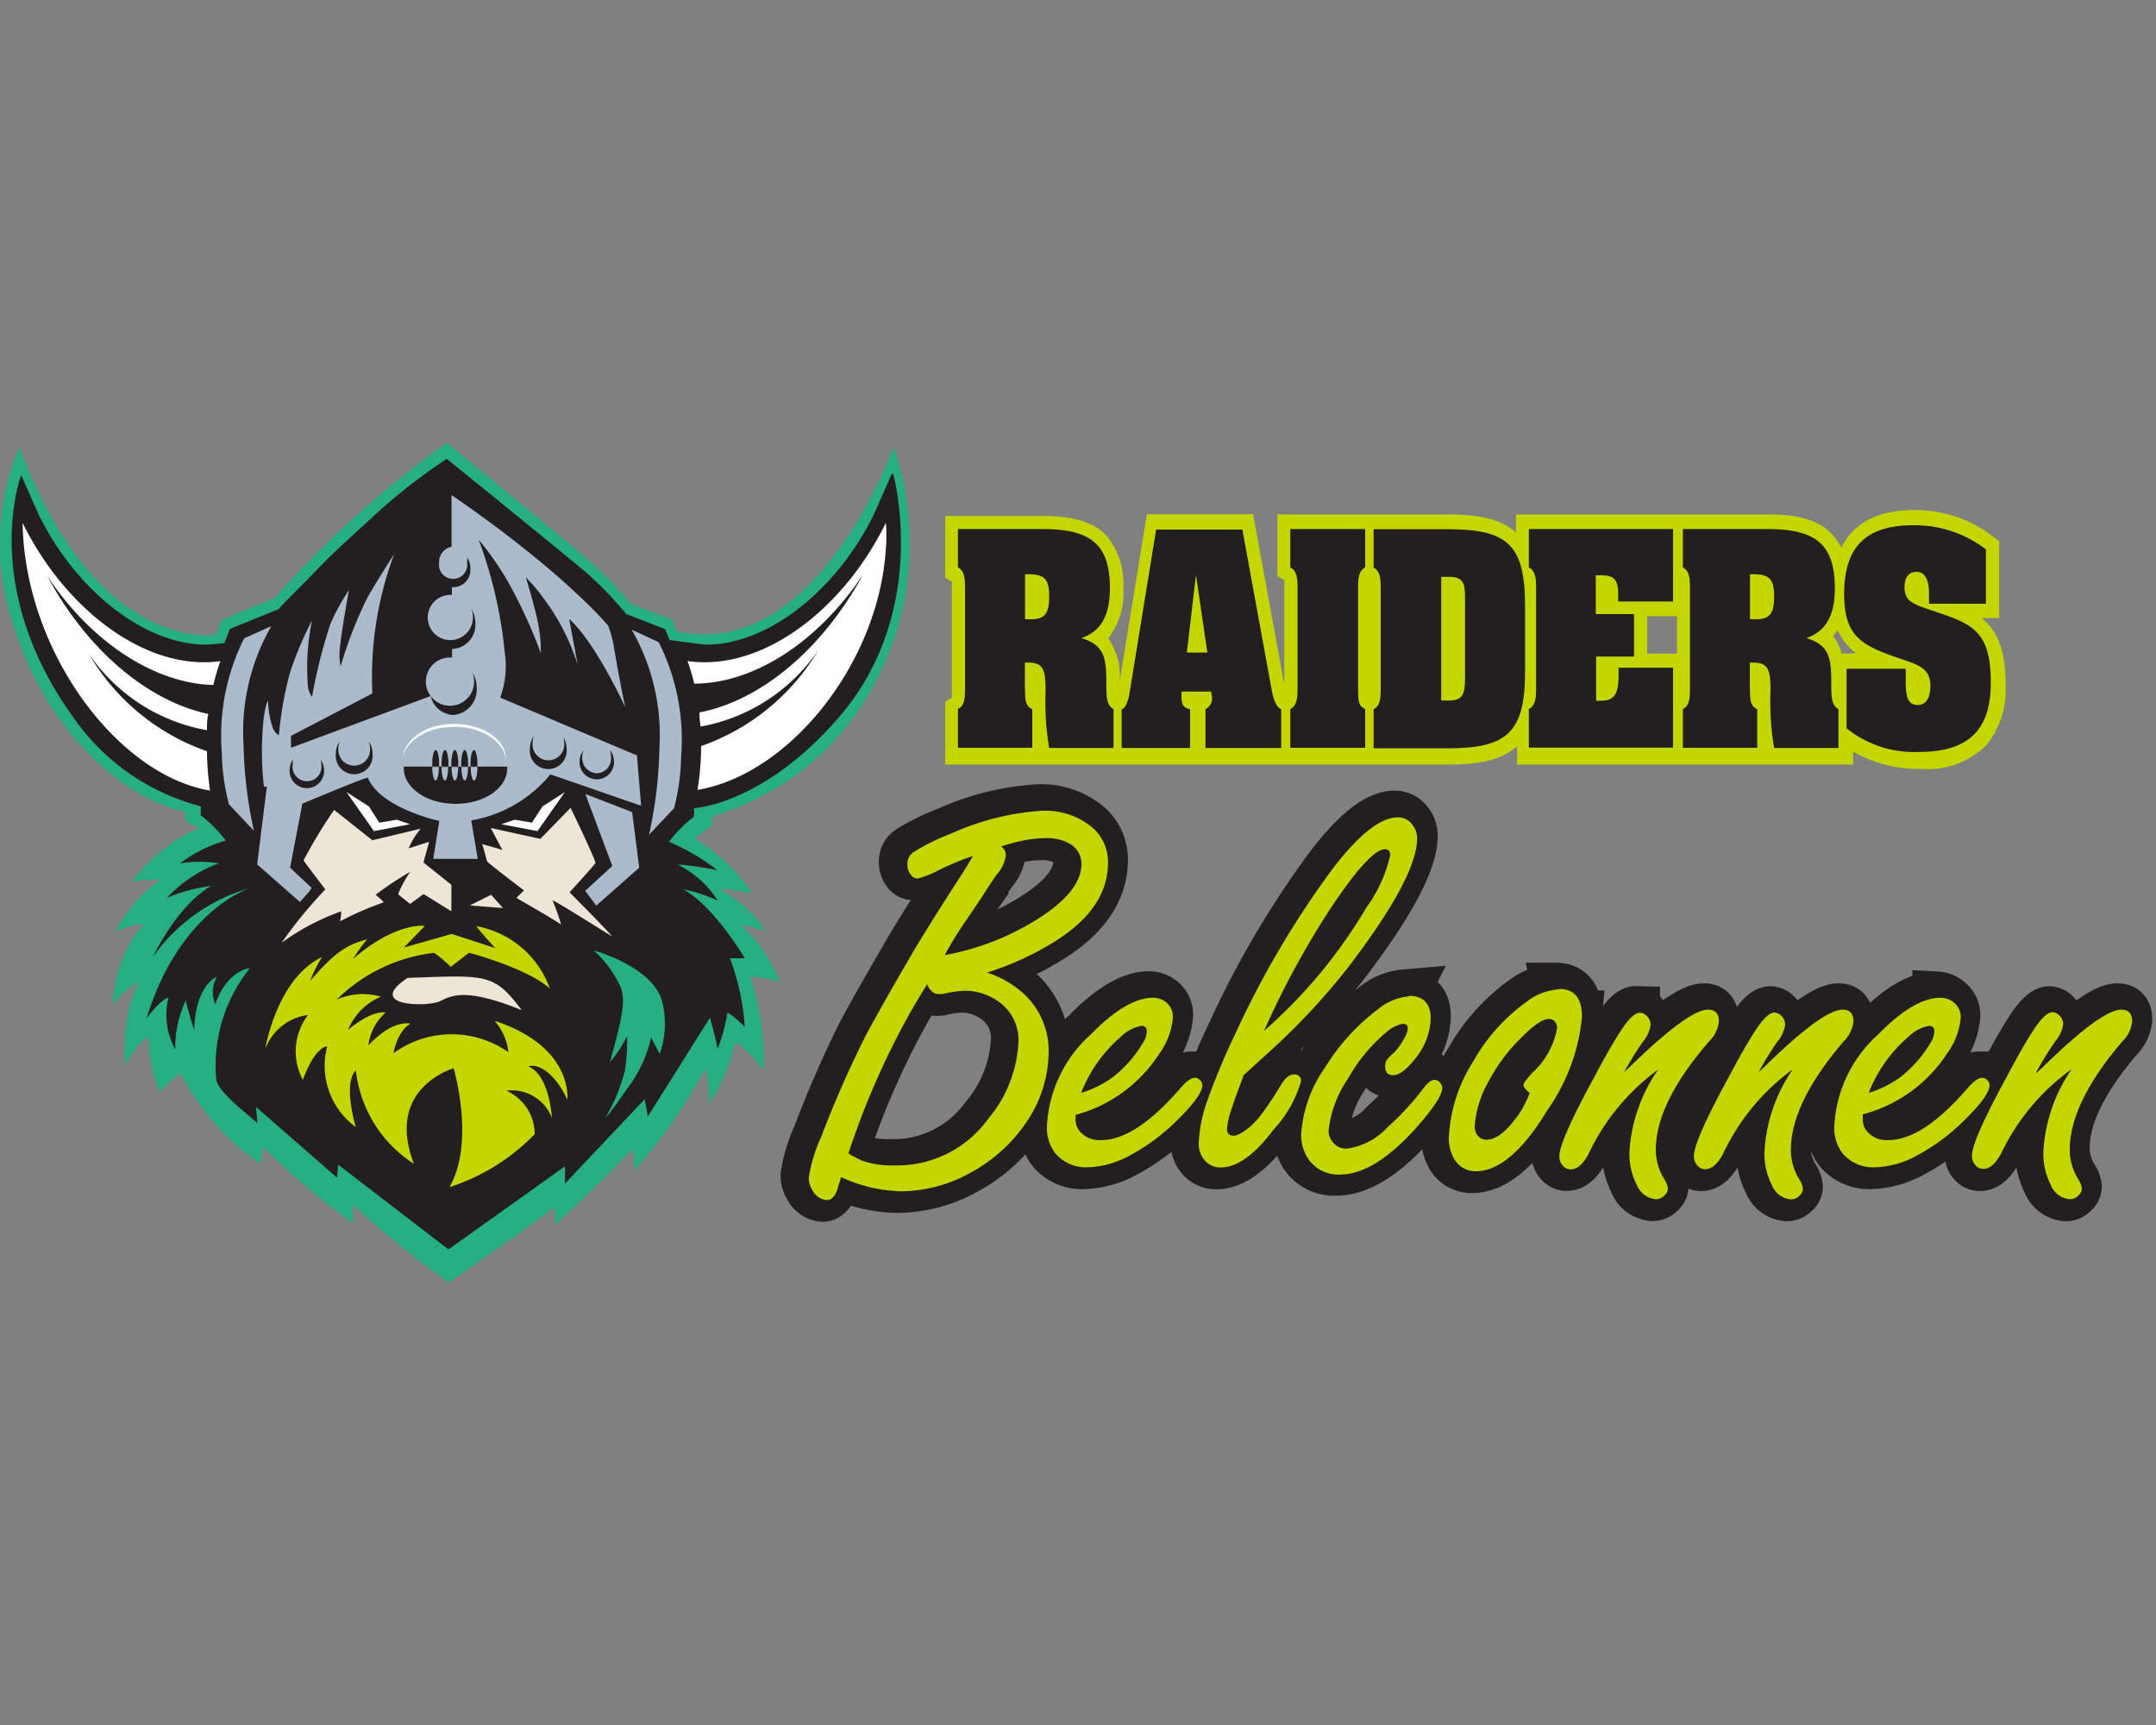 <svg xmlns="http://www.w3.org/2000/svg" xmlns:xlink="http://www.w3.org/1999/xlink" viewBox="0 0 125 100"><rect x="0" y="0" width="125" height="100" fill="#808080" stroke="none"/><defs><style>.cls-1,.cls-10{fill:none;}.cls-2{fill:#00c973;opacity:0;}.cls-3{clip-path:url(#clip-path);}.cls-4{fill:#26af82;}.cls-5{fill:#231f20;}.cls-6{fill:#ede6d6;}.cls-7{fill:#abbbcb;}.cls-8{fill:#c4d600;}.cls-9{fill:#fff;}.cls-10{stroke:#231f20;stroke-width:2.79px;}</style><clipPath id="clip-path"><rect class="cls-1" y="25.65" width="125" height="48.7"/></clipPath></defs><title>raidersbelconnen</title><g id="Layer_2" data-name="Layer 2"><g id="Logos"><rect class="cls-2" width="125" height="100"/><g class="cls-3"><path class="cls-4" d="M25.89,25.65s8.06,6.6,8.91,7.43A23.69,23.69,0,0,1,36.57,35l2.39.91.25.69C47.39,38.4,51.81,25.9,51.81,25.9A17.18,17.18,0,0,1,49.18,42a15.62,15.62,0,0,1-7.89,5.32l0,.51a9.63,9.63,0,0,0-1,.8,10.29,10.29,0,0,1,3.31,3.16,9.49,9.49,0,0,0-1.9-.24A7,7,0,0,1,44.39,54,4.82,4.82,0,0,0,43,53.63a9.67,9.67,0,0,1,2.22,3.28,7.54,7.54,0,0,0-1.72-.28,15.19,15.19,0,0,1,.77,5.43,7.07,7.07,0,0,0-1.63-1.68A10.88,10.88,0,0,1,41.1,64a9,9,0,0,0-.19-2.07,33.22,33.22,0,0,1-4.12,5.93,4.38,4.38,0,0,0-.13-1.24C34.35,69.07,32.17,71,32.17,71a4.72,4.72,0,0,0-.06-1C30,71.63,26,74.35,26,74.35a61.2,61.2,0,0,1-5.53-4.5,6.28,6.28,0,0,0,0,1.07,41.53,41.53,0,0,1-5.21-4.43,6.84,6.84,0,0,0-.13,1,14.09,14.09,0,0,1-4.66-5.28,9.68,9.68,0,0,0-1.2,1.09,8.36,8.36,0,0,1-.66-3.18c-.56.22-1.37,1.65-1.37,1.65-.16-3.58.88-4.88.88-4.88a5.12,5.12,0,0,0-1.62,1.39c.3-3.4,1.9-4.74,1.9-4.74A6.63,6.63,0,0,0,6.67,54,8.87,8.87,0,0,1,9.29,51a5.63,5.63,0,0,0-1.67.15A9.72,9.72,0,0,1,11.54,48l-.81-.41,0-.53C7.07,46.29,2.3,42.16.48,35.23a14.29,14.29,0,0,1,.64-9.3C5.67,38,12.53,36.8,12.53,36.8l.29-.84,3.11-1.31a60.41,60.41,0,0,1,10-9"/><path class="cls-5" d="M51.67,27.54l-1,2.27c-2.18,4.45-6.17,7.56-9.71,7.56-.28,0-2.14-.27-2.14-.27l-.26-.63-2.26-.88A21.13,21.13,0,0,0,34,33.2c-2.6-2.16-8.1-6.6-8.1-6.6a33.14,33.14,0,0,0-4.23,3.31c-2.1,1.93-2.46,2.23-3.76,3.6-1,1-1.78,1.81-1.78,1.81l-2.8,1.14-.32.82s-.79.09-1.07.09c-3.54,0-7.53-3.11-9.71-7.56l-1-2.27S-1.26,34,4.31,41.67a12.94,12.94,0,0,0,7.33,5.07c0,.27,0,.46,0,.53a7.35,7.35,0,0,1,1.45,1.46,8,8,0,0,0-2.65,1.32,7,7,0,0,1,2.24,0,7.73,7.73,0,0,0-3,2,9.66,9.66,0,0,1,2.56-.69c-2,1.16-3.38,4.12-3.38,4.12a10.38,10.38,0,0,1,5.63-4s-4.06,1.26-6,7.57c0,0,.75-1.06,1.28-1.22a4.15,4.15,0,0,0,.39,3A6.4,6.4,0,0,1,10.77,58c0,.08.48,1.78.49,1.7.08-2.64,1.31-3.07,1.31-3.07a1.82,1.82,0,0,0-.09,1.59c.69-2,2.05-2.12,2-2.08a9,9,0,0,0-1.94,6.46c.06.28.29.68,1.31,1.59l1.08.92-.09-.94,4.7,4.1.07-.75L26,72.43l6.76-4.82,0,1,4.62-4.89.18,1L41.16,59s.38,1.32.44,1.82a10.27,10.27,0,0,0,.58-2.12,4.42,4.42,0,0,1,1,.85,13.82,13.82,0,0,0-.86-4l.86,0s-1.76-3-3.57-4a9.09,9.09,0,0,1,2,.66,5.68,5.68,0,0,0-2.31-2.08c.73,0,2.28.31,2.28.31a12.21,12.21,0,0,0-2.8-1.64,8.72,8.72,0,0,1,1.45-1.46,2,2,0,0,0,0-.49s4-.17,8.41-5.27c5.36-6.22,3.14-14.13,3.14-14.13"/></g><path class="cls-6" d="M19.38,46.94a27.91,27.91,0,0,0-1.78,2.94c.08.13,1.26,1.68,1.26,1.68a26.57,26.57,0,0,0-2.53,3.09,13.68,13.68,0,0,1,3.45-1.82,2.74,2.74,0,0,1-.06.58,17.79,17.79,0,0,1,2.5-1.09c.11,0-.44-.45-.44-.45a19.21,19.21,0,0,1,2-1.33,7.31,7.31,0,0,0-.7,1.29c.08.09.7.57.7.57l.78-.57,1.61,1,0-1.54L24.55,50l.33-1.2-1.19.38a4.76,4.76,0,0,1,.7-1.14l-2.8.67-2.21-1.75"/><path class="cls-6" d="M28.45,48l2.88.63,1.75-1.8s1.41,2.9,1.44,3.2c0,.06-1.5,1.7-1.5,1.7s2,2,2.46,2.54c.07.08-3.06-1.93-3.45-2.08a12.73,12.73,0,0,1,.5,1.4c-1-.64-2.2-1.3-2.59-1.54,0,0,.44-.43.44-.43S28.25,50,28.24,49.93c-.08-.27-.26-1-.3-1s.65.16,1.19.35L28.45,48"/><polyline class="cls-7" points="36.65 47.08 37.06 50.3 34.57 52.5 33.93 51.64 35.5 50.2 33.94 46.03 36.65 47.08"/><path class="cls-7" d="M38.23,43.38a12.26,12.26,0,0,0-1.61-6.88l1.57.73a12.52,12.52,0,0,1,1.3,6.62,12.63,12.63,0,0,1-.41,3l-1.45,1.54a25.3,25.3,0,0,0,.6-5"/><polyline class="cls-6" points="27.24 52.49 28.47 51.87 29.16 52.64 27.24 52.49"/><path class="cls-8" d="M24.6,53.67s-1.68-.21-4.13,1.92a9.89,9.89,0,0,1,.82-1.14c-1.17.32-1.87.73-3.31,2.42a8.06,8.06,0,0,1,.69-1.39c-2.64,1.25-3.3,5.36-3.3,5.36a3.05,3.05,0,0,1,2.49-2,3.47,3.47,0,0,0-.3,3.76c.74-2,1.41-1.94,1.41-1.94a4.4,4.4,0,0,0,1.66,4.68s-.77-2.51,0-3.29A7.42,7.42,0,0,0,24,67.47c-1.7-4.41,2.3-5.54,2.3-5.54s1.27,4.26-.24,6.89A12,12,0,0,0,31,65.75a2.76,2.76,0,0,0-1.64-2.52A2.48,2.48,0,0,1,32,64.82s-.12-2.47-1.36-3c.46-.17,1.47.24,2.25,1.93,0,0,.39-3.06-4.21-4.57A3.39,3.39,0,0,1,29.48,61a5.72,5.72,0,0,0-6.67.06s.23-1.32,1-1.72c-1.24-.19-2.45,1.3-2.45,1.25a3,3,0,0,1,1-1.89c-.87-.14-2.18,1-2.18,1a3.56,3.56,0,0,1,1.9-1.92,3.69,3.69,0,0,0-2.56.17,9.62,9.62,0,0,1,5.62-2.71c.14,0,1,.81,1,.81l1.05-.82s3.38.89,4.69,2.08a5.58,5.58,0,0,0-4.25-3.62c-.08,0,1.08,1.27,1.08,1.27l-2.52-.82-2.77.79,1.16-1.2"/><path class="cls-7" d="M14.12,43.18a12.27,12.27,0,0,1,1.61-6.88L14.16,37a12.53,12.53,0,0,0-1.3,6.62,12.61,12.61,0,0,0,.41,3l1.45,1.54a25.31,25.31,0,0,1-.6-5"/><path class="cls-4" d="M34.4,55.09s3.48.94,4,3a5.27,5.27,0,0,1-.15,3l-.5-.94a7.54,7.54,0,0,1-1.36,2.92c-1.25,1.81-1.27,1.69-1.27,1.69a10.27,10.27,0,0,0,1.11-2.7,11.27,11.27,0,0,0,.13-2,7.49,7.49,0,0,1-1,1.52c.82-2.94.86-3.53.66-4.27a6.48,6.48,0,0,0-1.59-2.21"/><path class="cls-6" d="M23.62,56.69c4.56-.16,5-.3,6.63,1.87-3.1-1.26-4-.9-4.72-.53s-4.41.32-1.9-1.34"/><polyline class="cls-9" points="21.39 46.75 21.99 47.69 23 47.52 23.77 47.78 21.68 48.18 20.09 45.92 21.39 46.75"/><polyline class="cls-9" points="31.45 46.75 30.84 47.69 29.84 47.52 29.06 47.78 31.16 48.18 32.75 45.92 31.45 46.75"/><path class="cls-7" d="M36.94,43.8,29,40.44a5.36,5.36,0,0,0,.26-2.66,25.86,25.86,0,0,0-1.51-6.5,18.26,18.26,0,0,1,1.61,2.28,29.59,29.59,0,0,1,2,4.31,8.6,8.6,0,0,0-.22-2c-.19-.88-.65-2.39-.65-2.39a8.67,8.67,0,0,1,1,1.17,12.74,12.74,0,0,1,2,3.88L33,35.88C34.53,37.24,36.25,41,36.25,41s-.4-1.9-.63-3.34a6.77,6.77,0,0,0-.36-1.39s-2.55-3.09-9.08-7.57v3a.88.88,0,0,0-.72.91.82.82,0,1,0,1.62,0,1,1,0,0,0,0-.31,1.18,1.18,0,0,1,.19.65,1,1,0,0,1-1,1.09H26.2v.45a1.31,1.31,0,1,0,1.22,1.3,1.44,1.44,0,0,0-.09-.49,1.6,1.6,0,0,1,.23.84,1.4,1.4,0,0,1-1.3,1.48h-.05v.5a1.4,1.4,0,1,0,1.28,1.39A1.57,1.57,0,0,0,27.4,39a1.71,1.71,0,0,1,.24.88,1.48,1.48,0,0,1-1.37,1.57,1.41,1.41,0,0,1-1.3-1.1l-8.1,3v-.69l4.72-2.46a20.35,20.35,0,0,1,1.26-8.07s-.71,1.08-1.51,2.44a24,24,0,0,0-1.59,4.06,3,3,0,0,1-.07-.64c0-.81.55-3.78.55-3.78a12.11,12.11,0,0,0-1.09,2,32.5,32.5,0,0,0-1.05,4.18s-.1-.06-.23-.51a13.5,13.5,0,0,1,.23-3.91A20.37,20.37,0,0,0,16.81,39a21.08,21.08,0,0,0-.64,3.61s-.13,0-.34-.37a5.35,5.35,0,0,1-.29-1.61s-.09,0-.24.9a18.22,18.22,0,0,0,0,4.07h.17l-.56,4.51,2.48,2.18c.1-.14.74-.77.66-.84-.86-.79-1.23-1.16-1.23-1.16l.71-3.7S21.3,45,21.33,45.09c.73,1.77,4.14,2.5,4.14,2.5l-.35,2.2H27.7l-.38-2.23a7.59,7.59,0,0,0,4.59-2.67l5.26,1.82-.24-2.89"/><path class="cls-5" d="M21.39,43a1.16,1.16,0,0,1,.06.37.92.92,0,1,1-1.83,0,1.15,1.15,0,0,1,.07-.39,1.31,1.31,0,0,0-.22.73,1.07,1.07,0,1,0,2.13,0,1.31,1.31,0,0,0-.2-.71"/><path class="cls-5" d="M18.58,44a1,1,0,0,1,.05.32.84.84,0,1,1-1.66,0A1.06,1.06,0,0,1,17,44a1.2,1.2,0,0,0-.21.69,1,1,0,1,0,2,0,1.2,1.2,0,0,0-.2-.66"/><path class="cls-5" d="M32.65,42.69a1.16,1.16,0,0,1,.06.37.92.92,0,1,1-1.83,0,1.17,1.17,0,0,1,.07-.39,1.31,1.31,0,0,0-.23.74,1.07,1.07,0,1,0,2.13,0,1.31,1.31,0,0,0-.21-.71"/><path class="cls-5" d="M35.37,43.51a1.06,1.06,0,0,1,.05.32.86.86,0,0,1-.81,1,.89.89,0,0,1-.85-1,1,1,0,0,1,.06-.34,1.21,1.21,0,0,0-.22.69,1,1,0,1,0,2,0,1.2,1.2,0,0,0-.2-.66"/><path class="cls-9" d="M12.81,38.32a6.3,6.3,0,0,1-1,.07c-4.06,0-8.25-3.49-10.5-8.08.12,7.48,5.54,14.64,10.87,15.52A16,16,0,0,1,12,43.55a12.79,12.79,0,0,1-6.86-5.67A10.47,10.47,0,0,0,12,42.33c0-.32,0-.63.08-.94-3.57-.76-7.07-3.77-9.34-8v0c2.51,3.79,6.17,6.23,9.63,6.32a12.11,12.11,0,0,1,.41-1.39"/><path class="cls-9" d="M51.36,30.31c-2.25,4.6-6.43,8.08-10.5,8.08a6.29,6.29,0,0,1-1-.07,12.22,12.22,0,0,1,.39,1.31c3.51,0,7.24-2.48,9.79-6.33v0c-2.31,4.26-5.86,7.3-9.49,8q0,.4.07.82a10.51,10.51,0,0,0,6.83-4.44,12.81,12.81,0,0,1-6.8,5.57,16,16,0,0,1-.21,2.54c5.33-.89,10.52-7.35,10.92-14a8,8,0,0,0,0-1.47"/><path class="cls-9" d="M26.34,42.13c1.63,0,3,.92,3,2.05,0,0,0,0,0,.06a1.39,1.39,0,0,0,0-.22c0-1.13-1.32-2.05-3-2.05s-2.9.89-3,2c.16-1,1.41-1.83,2.94-1.83"/><path class="cls-5" d="M29.3,44.44H23.41s0,.07,0,.1c0,1.13,1.32,2.06,3,2.06s3-.92,3-2.06c0,0,0-.07,0-.1"/><path class="cls-5" d="M25.46,44.44s0-.1,0-.15c0-.45-.09-.81-.2-.81s-.2.36-.2.81c0,.05,0,.1,0,.15h.39"/><path class="cls-5" d="M26,44.44s0-.1,0-.15c0-.45-.09-.81-.2-.81s-.2.36-.2.81c0,.05,0,.1,0,.15H26"/><path class="cls-5" d="M26.57,44.44s0-.1,0-.15c0-.45-.09-.81-.2-.81s-.2.36-.2.81c0,.05,0,.1,0,.15h.39"/><path class="cls-5" d="M27.14,44.44s0-.1,0-.15c0-.45-.09-.81-.2-.81s-.2.36-.2.81c0,.05,0,.1,0,.15h.39"/><path class="cls-5" d="M27.68,44.44s0-.1,0-.15c0-.45-.09-.81-.2-.81s-.2.36-.2.81c0,.05,0,.1,0,.15h.39"/><path class="cls-7" d="M26.37,45.25c.11,0,.19-.35.2-.79h-.39c0,.44.09.79.2.79"/><path class="cls-7" d="M26.94,45.25c.11,0,.19-.35.2-.79h-.39c0,.44.09.79.2.79"/><path class="cls-7" d="M27.48,45.25c.11,0,.2-.35.2-.79h-.39c0,.44.09.79.2.79"/><path class="cls-7" d="M25.25,45.25c.11,0,.19-.35.2-.79h-.39c0,.44.09.79.2.79"/><path class="cls-7" d="M25.79,45.25c.11,0,.19-.35.2-.79H25.6c0,.44.09.79.2.79"/><path class="cls-8" d="M114.91,35.83h1V31.37l-.33-.25A7.4,7.4,0,0,0,111,29.57c-2.12,0-3.54.74-4.25,2.19a3.2,3.2,0,0,0-.47-.72c-.74-.84-1.9-1.22-3.76-1.22H87.89v1.06c-.79-.75-2-1.06-4-1.06H74.06v3.58l.4.23s0,6.06,0,6.06l-1.81-9.88H66.49l-1.58,9.72v0A3.81,3.81,0,0,0,64.25,37a4.2,4.2,0,0,0,.88-2.87,4.45,4.45,0,0,0-.91-3c-.74-.84-1.9-1.22-3.77-1.22H54.8v3.58l.39.23c0,.05,0,6.68,0,6.73l-.39.23s0,3,0,3.64c5.1,0,26,0,29.16,0,2,0,3.16-.31,4-1.07v1.07h19.48v-.75a7.48,7.48,0,0,0,3.93,1,4.78,4.78,0,0,0,3.82-1.4,5.11,5.11,0,0,0,1.09-3.48c0-2-.47-3.07-1.29-3.76M95.5,37.89V35.72h1.73v2.17H95.5Zm11.59,0h-.32a2.36,2.36,0,0,0-.49-1,3,3,0,0,0,.27-.37,3.12,3.12,0,0,0,1.06,1.34Z"/><path class="cls-5" d="M59.43,35.9V33.29h.18c.94,0,1.22.27,1.22,1.28s-.26,1.33-1.06,1.33h-.35m0,4V38.41h.2c.92,0,1,.48,1,1.69a15.7,15.7,0,0,0,.21,3.26h3.73V41.11c-.42-.24-.41-.7-.42-1.59,0-1.45-.15-2.13-1.44-2.53,1.13-.39,1.65-1.31,1.65-2.9,0-2.65-1.24-3.42-3.93-3.42H55.54v2.22c.35.2.41.55.41,1.16v5.89c0,.62-.06,1-.41,1.16v2.25h4.31V41.11c-.39-.17-.42-.51-.42-1.16Z"/><path class="cls-5" d="M68.81,37.83l.53-4.51L70,37.83H68.81m-3.69,5.53H69V41.11c-.33-.05-.5-.24-.5-.63,0-.12,0-.24,0-.39h1.71a3.12,3.12,0,0,1,.06.34.68.68,0,0,1-.38.68v2.25h4.39V41.11c-.23-.08-.42-.44-.53-1l-1.72-9.41h-5l-1.53,9.41c-.09.6-.29,1-.47,1v2.25Z"/><path class="cls-5" d="M79.15,32.89c-.36.2-.41.56-.41,1.16v5.89c0,.62,0,1,.41,1.16v2.25H74.81V41.11c.35-.2.42-.55.42-1.16V34.06c0-.62-.07-1-.42-1.16V30.67h4.34v2.22"/><path class="cls-5" d="M83.56,40.6V33.44H84c.79,0,.94.29.94,1.2v4.65c0,1-.16,1.32-.94,1.32h-.41m-3.92,2.77h4.29c3.43,0,4.46-.94,4.46-4.44V35.12c0-3.52-1-4.44-4.46-4.44H79.64v2.22c.35.2.41.55.41,1.16v5.89c0,.62-.06,1-.41,1.16v2.25Z"/><path class="cls-5" d="M88.64,41.11c.35-.2.42-.55.42-1.16V34.06c0-.62-.08-1-.42-1.16V30.67H97v4.2H93.82v-.36c0-.89-.2-1.16-1-1.16h-.3v2.25h2.22v2.46H92.54v2.56a1.9,1.9,0,0,0,.3,0c.76,0,1-.41,1-1.45,0-.14,0-.29,0-.46H97v4.63H88.64V41.11"/><path class="cls-5" d="M101.46,35.9V33.29h.18c.94,0,1.22.27,1.22,1.28s-.26,1.33-1.06,1.33h-.35m0,4V38.41h.2c.92,0,1,.48,1,1.69a15.82,15.82,0,0,0,.21,3.26h3.73V41.11c-.42-.24-.41-.7-.42-1.59,0-1.45-.15-2.13-1.44-2.53,1.13-.39,1.65-1.31,1.65-2.9,0-2.65-1.24-3.42-3.93-3.42H97.57v2.22c.35.2.41.55.41,1.16v5.89c0,.62-.06,1-.41,1.16v2.25h4.31V41.11c-.39-.17-.42-.51-.42-1.16Z"/><path class="cls-5" d="M107.09,38.77h3.4v.7c0,.92.1,1.4.71,1.4.44,0,.72-.39.72-1.11,0-1.13-.85-1.25-2.13-1.71-1.92-.68-2.87-1.25-2.87-3.6,0-2.73,1.24-4,4-4a6.77,6.77,0,0,1,4.22,1.4V35h-3.3V34.4c0-.82-.26-1.25-.71-1.25s-.71.29-.71.89c0,.91.59,1,2,1.49,2.13.7,3,1.28,3,4.06s-1.35,4-4.16,4a6.26,6.26,0,0,1-4.2-1.37V38.77"/><path class="cls-5" d="M54.53,55.25a15.21,15.21,0,0,0,5.14-1.94q2.79-1.68,2.79-3.35a1.34,1.34,0,0,0-.74-1.2,2.63,2.63,0,0,0-1.35-.29,6.51,6.51,0,0,0-1.2.12,10.3,10.3,0,0,0-1.36.36.63.63,0,0,1,.27.51,2.13,2.13,0,0,1-.53,1.12q-.18.24-.64.95-.18.3-1.08,1.62a22.3,22.3,0,0,0-1.3,2.1ZM49,66.74a6,6,0,0,0,.8.42,5.08,5.08,0,0,0,1.83.27,6.52,6.52,0,0,0,5.47-2.71,7.47,7.47,0,0,0,1.75-4.51,2.73,2.73,0,0,0-1.33-2.39,3.3,3.3,0,0,0-1.85-.51,6,6,0,0,0-1.19.18,1.33,1.33,0,0,1-.29,0q-.39,0-.64-.56a42.59,42.59,0,0,0-2.89,5.47q-.82,1.8-1.67,4.32Zm8-10.5a5.78,5.78,0,0,1,2.28,1.36,4.51,4.51,0,0,1,1.32,3.21A7.34,7.34,0,0,1,59.2,65,9.15,9.15,0,0,1,56,67.86a8.36,8.36,0,0,1-4,1.06,8.66,8.66,0,0,1-3.47-.82q-.14.43-.18.58-.21.75-.66.75a1,1,0,0,1-.8-.53,1.37,1.37,0,0,1-.24-.75,8.72,8.72,0,0,1,.71-2.36A62.79,62.79,0,0,1,49.88,60q.67-1.3,2.79-4.94.93-1.57,2.68-4.28.42-.64.8-1.3a16.37,16.37,0,0,0-2,.83,5.55,5.55,0,0,1-1.2.48.51.51,0,0,1-.42-.24.92.92,0,0,1-.18-.56.81.81,0,0,1,.34-.72,12,12,0,0,1,2.18-1.08,15.07,15.07,0,0,1,5.31-1.33,4.27,4.27,0,0,1,2.76.85A2.63,2.63,0,0,1,64,49.84q0,2.65-3.07,4.57a17.19,17.19,0,0,1-4,1.83Z"/><g class="cls-3"><path class="cls-10" d="M54.53,55.25a15.21,15.21,0,0,0,5.14-1.94q2.79-1.68,2.79-3.35a1.34,1.34,0,0,0-.74-1.2,2.63,2.63,0,0,0-1.35-.29,6.51,6.51,0,0,0-1.2.12,10.3,10.3,0,0,0-1.36.36.63.63,0,0,1,.27.51,2.13,2.13,0,0,1-.53,1.12q-.18.24-.64.95-.18.3-1.08,1.62a22.3,22.3,0,0,0-1.3,2.1ZM49,66.74a6,6,0,0,0,.8.42,5.08,5.08,0,0,0,1.83.27,6.52,6.52,0,0,0,5.47-2.71,7.47,7.47,0,0,0,1.75-4.51,2.73,2.73,0,0,0-1.33-2.39,3.3,3.3,0,0,0-1.85-.51,6,6,0,0,0-1.19.18,1.33,1.33,0,0,1-.29,0q-.39,0-.64-.56a42.59,42.59,0,0,0-2.89,5.47q-.82,1.8-1.67,4.32Zm8-10.5a5.78,5.78,0,0,1,2.28,1.36,4.51,4.51,0,0,1,1.32,3.21A7.34,7.34,0,0,1,59.2,65,9.15,9.15,0,0,1,56,67.86a8.36,8.36,0,0,1-4,1.06,8.66,8.66,0,0,1-3.47-.82q-.14.43-.18.58-.21.75-.66.75a1,1,0,0,1-.8-.53,1.37,1.37,0,0,1-.24-.75,8.72,8.72,0,0,1,.71-2.36A62.79,62.79,0,0,1,49.88,60q.67-1.3,2.79-4.94.93-1.57,2.68-4.28.42-.64.8-1.3a16.37,16.37,0,0,0-2,.83,5.55,5.55,0,0,1-1.2.48.51.51,0,0,1-.42-.24.92.92,0,0,1-.18-.56.81.81,0,0,1,.34-.72,12,12,0,0,1,2.18-1.08,15.07,15.07,0,0,1,5.31-1.33,4.27,4.27,0,0,1,2.76.85A2.63,2.63,0,0,1,64,49.84q0,2.65-3.07,4.57a17.19,17.19,0,0,1-4,1.83Z"/></g><path class="cls-5" d="M62.48,63.22a6.46,6.46,0,0,0,1.77-.87,7.13,7.13,0,0,0,1.78-2,1.33,1.33,0,0,0,.24-.69c0-.21-.1-.32-.31-.32a2.25,2.25,0,0,0-1.19.63,8.2,8.2,0,0,0-2.29,3.21Zm-.35,1.25v.29a1.05,1.05,0,0,0,.18.61,1.47,1.47,0,0,0,1.32.59q2,0,4.64-3.08.47-.53.79-.53a.41.41,0,0,1,.32.18.4.4,0,0,1,.1.24q0,.63-1.54,2.12a11.58,11.58,0,0,1-2.57,1.91,5.38,5.38,0,0,1-2.54.74,2.32,2.32,0,0,1-1.89-.83,2.44,2.44,0,0,1-.46-1.57A7.64,7.64,0,0,1,63,59.82q2.07-2.12,3.61-2.12a1.22,1.22,0,0,1,.75.26,1.08,1.08,0,0,1,.42.88A4.13,4.13,0,0,1,67,60.93a8.36,8.36,0,0,1-4.88,3.55Z"/><path class="cls-10" d="M62.48,63.22a6.46,6.46,0,0,0,1.77-.87,7.13,7.13,0,0,0,1.78-2,1.33,1.33,0,0,0,.24-.69c0-.21-.1-.32-.31-.32a2.25,2.25,0,0,0-1.19.63,8.2,8.2,0,0,0-2.29,3.21Zm-.35,1.25v.29a1.05,1.05,0,0,0,.18.61,1.47,1.47,0,0,0,1.32.59q2,0,4.64-3.08.47-.53.79-.53a.41.41,0,0,1,.32.18.4.4,0,0,1,.1.24q0,.63-1.54,2.12a11.58,11.58,0,0,1-2.57,1.91,5.38,5.38,0,0,1-2.54.74,2.32,2.32,0,0,1-1.89-.83,2.44,2.44,0,0,1-.46-1.57A7.64,7.64,0,0,1,63,59.82q2.07-2.12,3.61-2.12a1.22,1.22,0,0,1,.75.26,1.08,1.08,0,0,1,.42.88A4.13,4.13,0,0,1,67,60.93a8.36,8.36,0,0,1-4.88,3.55Z"/><path class="cls-5" d="M73,59.68a29.31,29.31,0,0,0,6-7.22,8.2,8.2,0,0,0,1.36-3q0-.35-.31-.35-.88,0-3.21,3.51A50.42,50.42,0,0,0,73,59.68Zm-1.14,2.55q-.48,1.25-.72,2a4.37,4.37,0,0,0-.24,1.08q0,.4.38.4c.39,0,.88-.36,1.49-1.09a19.71,19.71,0,0,0,1.28-1.91q.34-.55.71-.55c.28,0,.42.13.42.4a6.93,6.93,0,0,1-1.59,2.79q-1.65,2.2-3.07,2.2a1.19,1.19,0,0,1-1-.51,1.47,1.47,0,0,1-.27-.9,8.26,8.26,0,0,1,.55-2.49,39.15,39.15,0,0,1,1.62-3.87,54,54,0,0,1,5.63-9.55q2.29-3,3.8-3a1,1,0,0,1,.79.37,1.26,1.26,0,0,1,.32.85q0,2.25-4,7.48a38.6,38.6,0,0,1-4.3,4.65l-1.8,1.64Z"/><path class="cls-10" d="M73,59.68a29.31,29.31,0,0,0,6-7.22,8.2,8.2,0,0,0,1.36-3q0-.35-.31-.35-.88,0-3.21,3.51A50.42,50.42,0,0,0,73,59.68Zm-1.14,2.55q-.48,1.25-.72,2a4.37,4.37,0,0,0-.24,1.08q0,.4.38.4c.39,0,.88-.36,1.49-1.09a19.71,19.71,0,0,0,1.28-1.91q.34-.55.71-.55c.28,0,.42.13.42.4a6.93,6.93,0,0,1-1.59,2.79q-1.65,2.2-3.07,2.2a1.19,1.19,0,0,1-1-.51,1.47,1.47,0,0,1-.27-.9,8.26,8.26,0,0,1,.55-2.49,39.15,39.15,0,0,1,1.62-3.87,54,54,0,0,1,5.63-9.55q2.29-3,3.8-3a1,1,0,0,1,.79.37,1.26,1.26,0,0,1,.32.85q0,2.25-4,7.48a38.6,38.6,0,0,1-4.3,4.65l-1.8,1.64Z"/><path class="cls-5" d="M81.45,57.61q1.27,0,1.27,1.33a3.87,3.87,0,0,1-.91,2.36q-.71.9-1.24.9t-.45-.51a.67.67,0,0,1,.13-.43,5.24,5.24,0,0,1,.39-.37,3.46,3.46,0,0,0,.59-.82,1.33,1.33,0,0,0,.21-.59c0-.17-.1-.26-.29-.26a2.08,2.08,0,0,0-1,.53,9.67,9.67,0,0,0-2.18,2.66,6.49,6.49,0,0,0-1.12,3A1,1,0,0,0,77,66a1,1,0,0,0,.82.42,3.9,3.9,0,0,0,2.39-1.25,15.75,15.75,0,0,0,2-2.15q.42-.59.72-.59a.43.43,0,0,1,.32.16.51.51,0,0,1,.13.32q0,.59-1.52,2.31-2.42,2.7-4.4,2.7a2.11,2.11,0,0,1-1.81-.85,2.46,2.46,0,0,1-.45-1.48,7.56,7.56,0,0,1,1.38-3.87,12.28,12.28,0,0,1,3.08-3.39,3.25,3.25,0,0,1,1.8-.74Z"/><g class="cls-3"><path class="cls-10" d="M81.45,57.61q1.27,0,1.27,1.33a3.87,3.87,0,0,1-.91,2.36q-.71.9-1.24.9t-.45-.51a.67.67,0,0,1,.13-.43,5.24,5.24,0,0,1,.39-.37,3.46,3.46,0,0,0,.59-.82,1.33,1.33,0,0,0,.21-.59c0-.17-.1-.26-.29-.26a2.08,2.08,0,0,0-1,.53,9.67,9.67,0,0,0-2.18,2.66,6.49,6.49,0,0,0-1.12,3A1,1,0,0,0,77,66a1,1,0,0,0,.82.42,3.9,3.9,0,0,0,2.39-1.25,15.75,15.75,0,0,0,2-2.15q.42-.59.72-.59a.43.43,0,0,1,.32.16.51.51,0,0,1,.13.32q0,.59-1.52,2.31-2.42,2.7-4.4,2.7a2.11,2.11,0,0,1-1.81-.85,2.46,2.46,0,0,1-.45-1.48,7.56,7.56,0,0,1,1.38-3.87,12.28,12.28,0,0,1,3.08-3.39,3.25,3.25,0,0,1,1.8-.74Z"/></g><path class="cls-5" d="M88.5,63.27c-.27-.21-.4-.38-.4-.5s.17-.32.51-.71a4.56,4.56,0,0,0,1.44-2.62A.49.49,0,0,0,90,59.2a.42.42,0,0,0-.4-.24q-.51,0-1.51,1a10.09,10.09,0,0,0-2,2.65,6.06,6.06,0,0,0-.79,2.58.82.82,0,0,0,.14.48A.63.63,0,0,0,86,66q.77,0,1.65-1.16a5,5,0,0,0,.63-1,3.06,3.06,0,0,0,.22-.53Zm1.67-6.07q1.32,0,1.32,1.61a11.26,11.26,0,0,1-2,5.41q-2.15,3.55-4.16,3.55A1.43,1.43,0,0,1,84,66.9a2.25,2.25,0,0,1-.22-1,8.93,8.93,0,0,1,1.41-4.46,10.82,10.82,0,0,1,3.1-3.47,3.43,3.43,0,0,1,1.89-.72Z"/><path class="cls-10" d="M88.5,63.27c-.27-.21-.4-.38-.4-.5s.17-.32.51-.71a4.56,4.56,0,0,0,1.44-2.62A.49.49,0,0,0,90,59.2a.42.42,0,0,0-.4-.24q-.51,0-1.51,1a10.09,10.09,0,0,0-2,2.65,6.06,6.06,0,0,0-.79,2.58.82.82,0,0,0,.14.48A.63.63,0,0,0,86,66q.77,0,1.65-1.16a5,5,0,0,0,.63-1,3.06,3.06,0,0,0,.22-.53Zm1.67-6.07q1.32,0,1.32,1.61a11.26,11.26,0,0,1-2,5.41q-2.15,3.55-4.16,3.55A1.43,1.43,0,0,1,84,66.9a2.25,2.25,0,0,1-.22-1,8.93,8.93,0,0,1,1.41-4.46,10.82,10.82,0,0,1,3.1-3.47,3.43,3.43,0,0,1,1.89-.72Z"/><path class="cls-5" d="M93.9,62.05l.4-.38q3.35-3.27,4.49-3.27.62,0,.62.69a1.9,1.9,0,0,1-.56,1.14Q95.8,63.8,95.8,66.53a3.22,3.22,0,0,0,.48,1.68,1.24,1.24,0,0,1,.22.58.5.5,0,0,1-.19.37.66.66,0,0,1-.5.23,1.3,1.3,0,0,1-1.11-.83,3.9,3.9,0,0,1-.43-1.91,9.28,9.28,0,0,1,1.64-4.8,12.81,12.81,0,0,0-4.06,4.94q-.48.85-1,.85a.58.58,0,0,1-.45-.19.78.78,0,0,1-.22-.58q0-.87,2-4.54,1.06-2,1.67-2.89t1-.88a.57.57,0,0,1,.4.19.71.71,0,0,1,.22.51,2,2,0,0,1-.47,1,17.4,17.4,0,0,0-1.09,1.78Z"/><g class="cls-3"><path class="cls-10" d="M93.9,62.05l.4-.38q3.35-3.27,4.49-3.27.62,0,.62.69a1.9,1.9,0,0,1-.56,1.14Q95.8,63.8,95.8,66.53a3.22,3.22,0,0,0,.48,1.68,1.24,1.24,0,0,1,.22.58.5.5,0,0,1-.19.37.66.66,0,0,1-.5.23,1.3,1.3,0,0,1-1.11-.83,3.9,3.9,0,0,1-.43-1.91,9.28,9.28,0,0,1,1.64-4.8,12.81,12.81,0,0,0-4.06,4.94q-.48.85-1,.85a.58.58,0,0,1-.45-.19.78.78,0,0,1-.22-.58q0-.87,2-4.54,1.06-2,1.67-2.89t1-.88a.57.57,0,0,1,.4.19.71.71,0,0,1,.22.51,2,2,0,0,1-.47,1,17.4,17.4,0,0,0-1.09,1.78Z"/></g><path class="cls-5" d="M101.7,62.05l.4-.38q3.35-3.27,4.49-3.27.63,0,.63.69a1.9,1.9,0,0,1-.56,1.14q-3.07,3.58-3.07,6.31a3.21,3.21,0,0,0,.48,1.68,1.26,1.26,0,0,1,.22.58.5.5,0,0,1-.19.37.66.66,0,0,1-.5.23,1.3,1.3,0,0,1-1.11-.83,3.91,3.91,0,0,1-.43-1.91,9.28,9.28,0,0,1,1.64-4.8,12.81,12.81,0,0,0-4.06,4.94q-.48.85-1,.85a.58.58,0,0,1-.45-.19.78.78,0,0,1-.22-.58q0-.87,2-4.54,1.06-2,1.67-2.89t1-.88a.57.57,0,0,1,.4.19.71.71,0,0,1,.22.51,2,2,0,0,1-.47,1,17.41,17.41,0,0,0-1.09,1.78Z"/><g class="cls-3"><path class="cls-10" d="M101.7,62.05l.4-.38q3.35-3.27,4.49-3.27.63,0,.63.69a1.9,1.9,0,0,1-.56,1.14q-3.07,3.58-3.07,6.31a3.21,3.21,0,0,0,.48,1.68,1.26,1.26,0,0,1,.22.58.5.5,0,0,1-.19.37.66.66,0,0,1-.5.23,1.3,1.3,0,0,1-1.11-.83,3.91,3.91,0,0,1-.43-1.91,9.28,9.28,0,0,1,1.64-4.8,12.81,12.81,0,0,0-4.06,4.94q-.48.85-1,.85a.58.58,0,0,1-.45-.19.78.78,0,0,1-.22-.58q0-.87,2-4.54,1.06-2,1.67-2.89t1-.88a.57.57,0,0,1,.4.19.71.71,0,0,1,.22.51,2,2,0,0,1-.47,1,17.41,17.41,0,0,0-1.09,1.78Z"/></g><path class="cls-5" d="M108.14,63.22a6.44,6.44,0,0,0,1.77-.87,7.13,7.13,0,0,0,1.78-2,1.33,1.33,0,0,0,.24-.69c0-.21-.1-.32-.31-.32a2.25,2.25,0,0,0-1.19.63,8.2,8.2,0,0,0-2.29,3.21Zm-.35,1.25v.29a1,1,0,0,0,.18.61,1.47,1.47,0,0,0,1.32.59q2,0,4.64-3.08.47-.53.79-.53a.42.42,0,0,1,.32.18.41.41,0,0,1,.1.24q0,.63-1.54,2.12A11.59,11.59,0,0,1,111,66.8a5.38,5.38,0,0,1-2.54.74,2.32,2.32,0,0,1-1.89-.83,2.44,2.44,0,0,1-.46-1.57,7.64,7.64,0,0,1,2.55-5.31q2.07-2.12,3.61-2.12A1.22,1.22,0,0,1,113,58a1.08,1.08,0,0,1,.42.88,4.14,4.14,0,0,1-.79,2.09,8.37,8.37,0,0,1-4.88,3.55Z"/><path class="cls-10" d="M108.14,63.22a6.44,6.44,0,0,0,1.77-.87,7.13,7.13,0,0,0,1.78-2,1.33,1.33,0,0,0,.24-.69c0-.21-.1-.32-.31-.32a2.25,2.25,0,0,0-1.19.63,8.2,8.2,0,0,0-2.29,3.21Zm-.35,1.25v.29a1,1,0,0,0,.18.61,1.47,1.47,0,0,0,1.32.59q2,0,4.64-3.08.47-.53.79-.53a.42.42,0,0,1,.32.18.41.41,0,0,1,.1.24q0,.63-1.54,2.12A11.59,11.59,0,0,1,111,66.8a5.38,5.38,0,0,1-2.54.74,2.32,2.32,0,0,1-1.89-.83,2.44,2.44,0,0,1-.46-1.57,7.64,7.64,0,0,1,2.55-5.31q2.07-2.12,3.61-2.12A1.22,1.22,0,0,1,113,58a1.08,1.08,0,0,1,.42.88,4.14,4.14,0,0,1-.79,2.09,8.37,8.37,0,0,1-4.88,3.55Z"/><path class="cls-5" d="M117.87,62.05l.4-.38q3.35-3.27,4.49-3.27.63,0,.63.69a1.9,1.9,0,0,1-.56,1.14q-3.06,3.58-3.07,6.31a3.22,3.22,0,0,0,.48,1.68,1.26,1.26,0,0,1,.22.58.51.51,0,0,1-.19.37.66.66,0,0,1-.5.23,1.3,1.3,0,0,1-1.11-.83,3.92,3.92,0,0,1-.43-1.91,9.28,9.28,0,0,1,1.64-4.8,12.8,12.8,0,0,0-4.06,4.94q-.48.85-1,.85a.58.58,0,0,1-.45-.19.78.78,0,0,1-.22-.58q0-.87,2-4.54,1.06-2,1.67-2.89c.41-.59.75-.88,1-.88a.57.57,0,0,1,.4.19.71.71,0,0,1,.22.51,2,2,0,0,1-.46,1,17.18,17.18,0,0,0-1.09,1.78Z"/><g class="cls-3"><path class="cls-10" d="M117.87,62.05l.4-.38q3.35-3.27,4.49-3.27.63,0,.63.69a1.9,1.9,0,0,1-.56,1.14q-3.06,3.58-3.07,6.31a3.22,3.22,0,0,0,.48,1.68,1.26,1.26,0,0,1,.22.58.51.51,0,0,1-.19.37.66.66,0,0,1-.5.23,1.3,1.3,0,0,1-1.11-.83,3.92,3.92,0,0,1-.43-1.91,9.28,9.28,0,0,1,1.64-4.8,12.8,12.8,0,0,0-4.06,4.94q-.48.85-1,.85a.58.58,0,0,1-.45-.19.78.78,0,0,1-.22-.58q0-.87,2-4.54,1.06-2,1.67-2.89c.41-.59.75-.88,1-.88a.57.57,0,0,1,.4.19.71.71,0,0,1,.22.51,2,2,0,0,1-.46,1,17.18,17.18,0,0,0-1.09,1.78Z"/></g><path class="cls-8" d="M54.77,55.37a15.21,15.21,0,0,0,5.14-1.94q2.79-1.68,2.79-3.35a1.34,1.34,0,0,0-.74-1.2,2.63,2.63,0,0,0-1.35-.29,6.51,6.51,0,0,0-1.2.12,10.31,10.31,0,0,0-1.36.36.63.63,0,0,1,.27.51,2.13,2.13,0,0,1-.53,1.12q-.18.24-.64.95-.18.3-1.08,1.62a22.3,22.3,0,0,0-1.3,2.1ZM49.2,66.87a6,6,0,0,0,.8.42,5.08,5.08,0,0,0,1.83.27,6.52,6.52,0,0,0,5.47-2.71,7.47,7.47,0,0,0,1.75-4.51,2.73,2.73,0,0,0-1.33-2.39,3.3,3.3,0,0,0-1.85-.51,6,6,0,0,0-1.19.18,1.33,1.33,0,0,1-.29,0q-.39,0-.64-.56a42.6,42.6,0,0,0-2.89,5.47q-.82,1.8-1.67,4.32Zm8-10.5a5.78,5.78,0,0,1,2.28,1.36,4.51,4.51,0,0,1,1.32,3.21,7.34,7.34,0,0,1-1.33,4.17A9.15,9.15,0,0,1,56.24,68a8.36,8.36,0,0,1-4,1.06,8.66,8.66,0,0,1-3.47-.82q-.14.43-.18.58-.21.75-.66.75a1,1,0,0,1-.8-.53,1.37,1.37,0,0,1-.24-.75,8.72,8.72,0,0,1,.71-2.36,62.78,62.78,0,0,1,2.54-5.79q.67-1.3,2.79-4.94.93-1.57,2.68-4.28.42-.64.8-1.3a16.36,16.36,0,0,0-2,.83,5.54,5.54,0,0,1-1.2.48.51.51,0,0,1-.42-.24.92.92,0,0,1-.18-.56.81.81,0,0,1,.34-.72,12,12,0,0,1,2.18-1.08A15.07,15.07,0,0,1,60.42,47a4.28,4.28,0,0,1,2.76.85A2.63,2.63,0,0,1,64.24,50q0,2.65-3.07,4.57a17.18,17.18,0,0,1-4,1.83Z"/><path class="cls-8" d="M62.71,63.35a6.44,6.44,0,0,0,1.76-.87,7.13,7.13,0,0,0,1.78-2,1.34,1.34,0,0,0,.24-.69q0-.32-.31-.32a2.25,2.25,0,0,0-1.19.63,8.2,8.2,0,0,0-2.29,3.21Zm-.35,1.25v.29a1.05,1.05,0,0,0,.18.61,1.47,1.47,0,0,0,1.32.59q2,0,4.64-3.08.47-.53.79-.53a.42.42,0,0,1,.32.18.41.41,0,0,1,.1.24q0,.63-1.54,2.12a11.56,11.56,0,0,1-2.57,1.91,5.38,5.38,0,0,1-2.54.74,2.33,2.33,0,0,1-1.89-.83,2.44,2.44,0,0,1-.47-1.57,7.64,7.64,0,0,1,2.55-5.31q2.07-2.12,3.61-2.12a1.22,1.22,0,0,1,.75.26A1.08,1.08,0,0,1,68,59a4.14,4.14,0,0,1-.79,2.09,8.36,8.36,0,0,1-4.88,3.55Z"/><path class="cls-8" d="M73.24,59.8a29.33,29.33,0,0,0,6-7.22,8.21,8.21,0,0,0,1.36-3q0-.35-.3-.35-.88,0-3.21,3.51a50.21,50.21,0,0,0-3.82,7.06ZM72.1,62.36q-.48,1.25-.72,2a4.34,4.34,0,0,0-.24,1.08c0,.27.13.4.39.4s.88-.36,1.49-1.09a19.56,19.56,0,0,0,1.28-1.91q.34-.55.71-.55a.36.36,0,0,1,.42.4,6.92,6.92,0,0,1-1.59,2.79q-1.65,2.2-3.07,2.2a1.19,1.19,0,0,1-1-.51,1.47,1.47,0,0,1-.27-.9A8.28,8.28,0,0,1,70,63.8a39,39,0,0,1,1.62-3.87,54,54,0,0,1,5.63-9.55q2.29-3,3.8-3a1,1,0,0,1,.79.37,1.26,1.26,0,0,1,.32.85q0,2.25-4,7.48a38.79,38.79,0,0,1-4.3,4.65l-1.8,1.64Z"/><path class="cls-8" d="M81.68,57.73q1.27,0,1.27,1.33A3.86,3.86,0,0,1,82,61.43q-.71.9-1.24.9c-.3,0-.45-.17-.45-.51a.67.67,0,0,1,.13-.43,4.66,4.66,0,0,1,.38-.37,3.46,3.46,0,0,0,.59-.82,1.32,1.32,0,0,0,.21-.59c0-.17-.1-.26-.29-.26a2.08,2.08,0,0,0-1,.53,9.69,9.69,0,0,0-2.18,2.66,6.5,6.5,0,0,0-1.12,3,1,1,0,0,0,.21.63,1,1,0,0,0,.82.42,3.9,3.9,0,0,0,2.39-1.25,15.63,15.63,0,0,0,2-2.15q.42-.59.72-.59a.43.43,0,0,1,.32.16.52.52,0,0,1,.13.32q0,.59-1.52,2.31-2.43,2.7-4.4,2.7a2.11,2.11,0,0,1-1.81-.85,2.46,2.46,0,0,1-.45-1.48,7.55,7.55,0,0,1,1.38-3.87,12.31,12.31,0,0,1,3.08-3.39,3.24,3.24,0,0,1,1.8-.74Z"/><path class="cls-8" d="M88.73,63.4c-.27-.21-.4-.38-.4-.5s.17-.32.51-.71a4.57,4.57,0,0,0,1.44-2.62.49.49,0,0,0-.08-.26.42.42,0,0,0-.4-.24q-.51,0-1.51,1a10.13,10.13,0,0,0-2,2.65,6.07,6.07,0,0,0-.79,2.58.83.83,0,0,0,.14.48.63.63,0,0,0,.53.29q.77,0,1.65-1.16a4.92,4.92,0,0,0,.63-1,3.11,3.11,0,0,0,.22-.53Zm1.67-6.07q1.32,0,1.32,1.61a11.25,11.25,0,0,1-2,5.41q-2.15,3.55-4.16,3.55A1.43,1.43,0,0,1,84.22,67,2.23,2.23,0,0,1,84,66a8.94,8.94,0,0,1,1.41-4.46,10.82,10.82,0,0,1,3.1-3.47,3.43,3.43,0,0,1,1.89-.72Z"/><path class="cls-8" d="M94.14,62.18l.4-.38q3.36-3.27,4.49-3.27.63,0,.63.69a1.91,1.91,0,0,1-.56,1.14Q96,63.93,96,66.66a3.22,3.22,0,0,0,.48,1.68,1.26,1.26,0,0,1,.22.58.51.51,0,0,1-.19.37.66.66,0,0,1-.5.23,1.3,1.3,0,0,1-1.11-.83,3.9,3.9,0,0,1-.43-1.91A9.28,9.28,0,0,1,96.14,62a12.82,12.82,0,0,0-4.06,4.94q-.48.85-1,.85a.58.58,0,0,1-.45-.19.78.78,0,0,1-.22-.58q0-.87,2-4.54,1.06-2,1.67-2.89t1-.88a.57.57,0,0,1,.4.19.71.71,0,0,1,.22.51,2,2,0,0,1-.46,1,17.09,17.09,0,0,0-1.09,1.78Z"/><path class="cls-8" d="M101.94,62.18l.4-.38q3.35-3.27,4.49-3.27.63,0,.63.69a1.9,1.9,0,0,1-.56,1.14q-3.07,3.58-3.07,6.31a3.22,3.22,0,0,0,.48,1.68,1.26,1.26,0,0,1,.22.58.51.51,0,0,1-.19.37.65.65,0,0,1-.5.23,1.3,1.3,0,0,1-1.11-.83,3.91,3.91,0,0,1-.43-1.91,9.27,9.27,0,0,1,1.64-4.8,12.81,12.81,0,0,0-4.06,4.94q-.48.85-1,.85a.59.59,0,0,1-.45-.19.78.78,0,0,1-.22-.58q0-.87,2-4.54,1.06-2,1.67-2.89t1-.88a.57.57,0,0,1,.4.19.71.71,0,0,1,.22.51,2,2,0,0,1-.46,1,17.18,17.18,0,0,0-1.09,1.78Z"/><path class="cls-8" d="M108.37,63.35a6.44,6.44,0,0,0,1.76-.87,7.13,7.13,0,0,0,1.78-2,1.34,1.34,0,0,0,.24-.69c0-.21-.1-.32-.31-.32a2.26,2.26,0,0,0-1.19.63,8.22,8.22,0,0,0-2.29,3.21ZM108,64.6v.29a1.05,1.05,0,0,0,.18.61,1.47,1.47,0,0,0,1.32.59q2,0,4.64-3.08.47-.53.79-.53a.46.46,0,0,1,.42.42q0,.63-1.54,2.12a11.55,11.55,0,0,1-2.57,1.91,5.38,5.38,0,0,1-2.54.74,2.32,2.32,0,0,1-1.89-.83,2.44,2.44,0,0,1-.46-1.57,7.64,7.64,0,0,1,2.55-5.31q2.07-2.12,3.61-2.12a1.22,1.22,0,0,1,.75.26,1.08,1.08,0,0,1,.42.88,4.13,4.13,0,0,1-.79,2.09A8.36,8.36,0,0,1,108,64.6Z"/><path class="cls-8" d="M118.1,62.18l.4-.38q3.35-3.27,4.49-3.27.63,0,.63.69a1.9,1.9,0,0,1-.56,1.14Q120,63.93,120,66.66a3.22,3.22,0,0,0,.48,1.68,1.26,1.26,0,0,1,.22.58.5.5,0,0,1-.19.37.66.66,0,0,1-.5.23,1.3,1.3,0,0,1-1.11-.83,3.91,3.91,0,0,1-.43-1.91,9.28,9.28,0,0,1,1.64-4.8A12.82,12.82,0,0,0,116,66.91q-.48.85-1,.85a.58.58,0,0,1-.45-.19.78.78,0,0,1-.22-.58q0-.87,2-4.54,1.06-2,1.67-2.89t1-.88a.57.57,0,0,1,.4.19.7.7,0,0,1,.22.51,2,2,0,0,1-.47,1,17.4,17.4,0,0,0-1.09,1.78Z"/></g></g></svg>